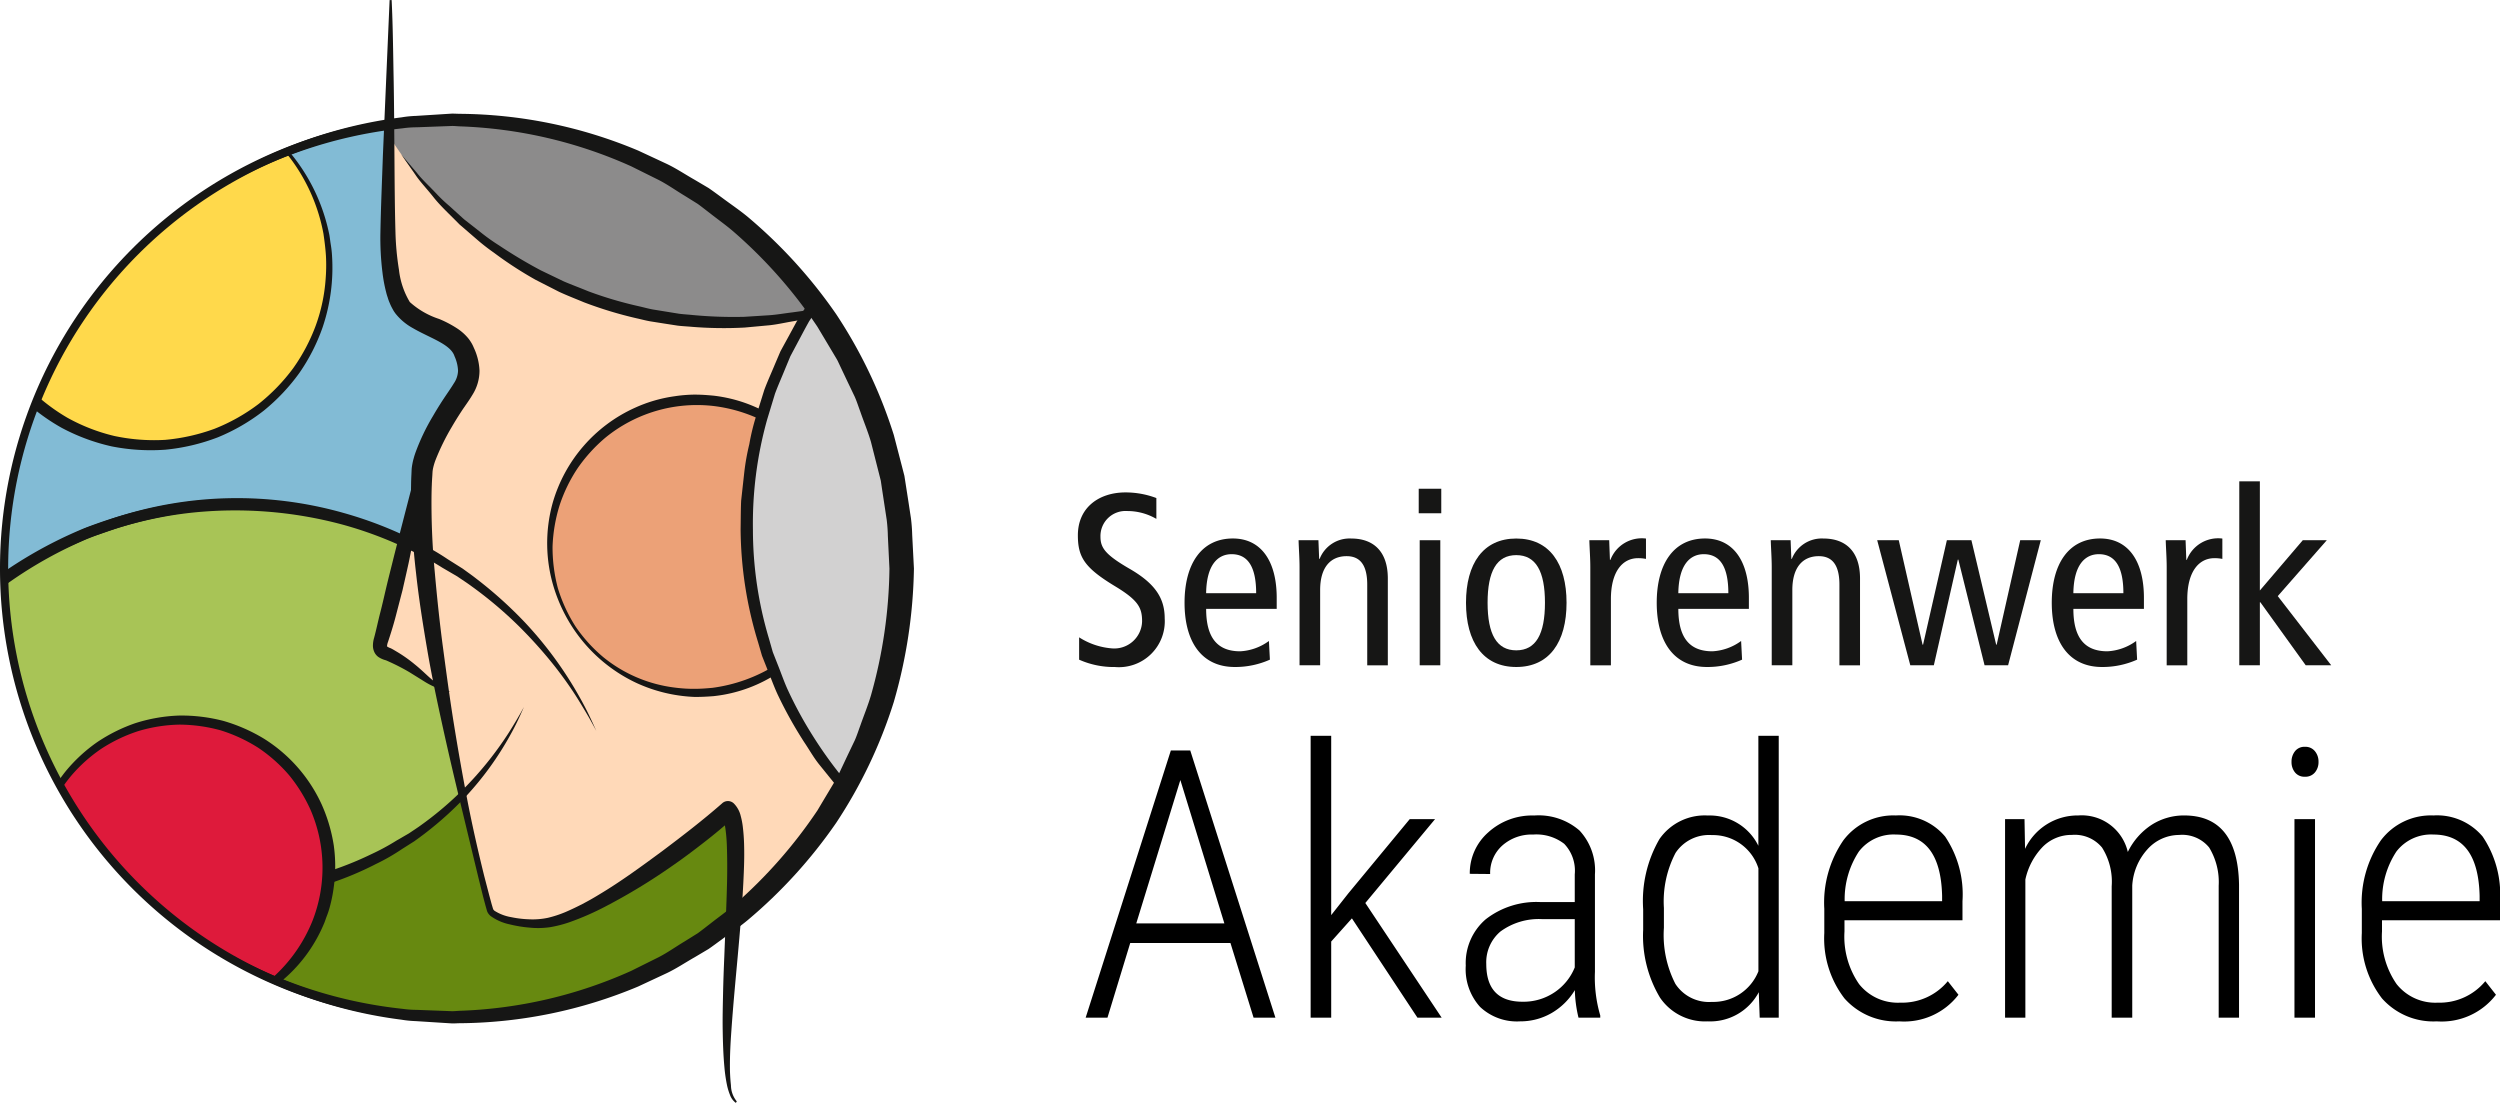 <?xml version="1.0" encoding="UTF-8"?>
<svg xmlns="http://www.w3.org/2000/svg" xmlns:xlink="http://www.w3.org/1999/xlink" width="199.555" height="88.034" viewBox="0 0 199.555 88.034">
  <defs>
    <clipPath id="clip-path">
      <path id="Pfad_983" data-name="Pfad 983" d="M9.257,56.329A35.825,35.825,0,1,0,45.08,20.5,35.825,35.825,0,0,0,9.257,56.329" transform="translate(-9.257 -20.503)" fill="none"></path>
    </clipPath>
  </defs>
  <g id="Gruppe_76" data-name="Gruppe 76" transform="translate(-13466 926.782)">
    <path id="Pfad_1113" data-name="Pfad 1113" d="M12.217-5.962h-8L2.4,0H.659l6.8-21.328H9.009L15.806,0H14.063ZM4.7-7.529h7.031L8.218-18.97Zm17.212-.4L20.259-6.079V0H18.618V-22.5h1.641V-8.188l1.362-1.729,4.907-5.933H28.55L22.983-9.155,29.077,0H27.144ZM40,0a10.294,10.294,0,0,1-.293-2.2A5.217,5.217,0,0,1,37.83-.359a4.979,4.979,0,0,1-2.5.652A4.285,4.285,0,0,1,32.139-.864,4.493,4.493,0,0,1,31-4.16a4.61,4.61,0,0,1,1.589-3.691,6.582,6.582,0,0,1,4.387-1.377H39.7V-11.44a3.1,3.1,0,0,0-.842-2.439,3.636,3.636,0,0,0-2.468-.74,3.539,3.539,0,0,0-2.476.879,2.928,2.928,0,0,0-.967,2.271l-1.626-.015a4.33,4.33,0,0,1,1.465-3.3,5.206,5.206,0,0,1,3.677-1.355,4.978,4.978,0,0,1,3.618,1.2,4.676,4.676,0,0,1,1.23,3.5v7.778a10.746,10.746,0,0,0,.425,3.486V0ZM35.537-1.274a4.433,4.433,0,0,0,2.542-.747A4.35,4.35,0,0,0,39.7-4.014V-7.866H37.119a5.173,5.173,0,0,0-3.354.989,3.22,3.22,0,0,0-1.128,2.585Q32.637-1.274,35.537-1.274Zm9.624-7.383a9.864,9.864,0,0,1,1.3-5.6,4.4,4.4,0,0,1,3.867-1.882,4.325,4.325,0,0,1,4.028,2.417V-22.5h1.626V0H54.463L54.39-2.036A4.386,4.386,0,0,1,50.317.293a4.342,4.342,0,0,1-3.816-1.9,9.613,9.613,0,0,1-1.34-5.405Zm1.655,1.479A8.542,8.542,0,0,0,47.732-2.7,3.2,3.2,0,0,0,50.64-1.26,3.871,3.871,0,0,0,54.36-3.706v-8.218a3.8,3.8,0,0,0-3.706-2.651,3.205,3.205,0,0,0-2.908,1.421,8.359,8.359,0,0,0-.93,4.395ZM65.61.293a5.482,5.482,0,0,1-4.38-1.831,7.85,7.85,0,0,1-1.611-5.215V-8.687a8.788,8.788,0,0,1,1.523-5.471,4.991,4.991,0,0,1,4.189-1.985,4.751,4.751,0,0,1,3.933,1.685A8.261,8.261,0,0,1,70.649-9.3v1.523H61.23v.894a6.659,6.659,0,0,0,1.165,4.2A3.944,3.944,0,0,0,65.684-1.2a4.731,4.731,0,0,0,3.794-1.714l.85,1.084A5.459,5.459,0,0,1,65.61.293Zm-.278-14.912a3.49,3.49,0,0,0-2.952,1.355A6.924,6.924,0,0,0,61.245-9.3h7.778v-.425Q68.906-14.619,65.332-14.619ZM75.6-15.85l.044,2.373a4.637,4.637,0,0,1,4.248-2.666,3.777,3.777,0,0,1,3.955,2.915,5.394,5.394,0,0,1,1.926-2.183,4.78,4.78,0,0,1,2.571-.732q4.277,0,4.38,5.508V0H91.1V-10.532a5.32,5.32,0,0,0-.762-3.054,2.774,2.774,0,0,0-2.4-1,3.41,3.41,0,0,0-2.549,1.172A4.724,4.724,0,0,0,84.2-10.547V0H82.559V-10.488a5.089,5.089,0,0,0-.769-3.091,2.817,2.817,0,0,0-2.4-1.011,3.242,3.242,0,0,0-2.307.923,5.374,5.374,0,0,0-1.414,2.637V0H74.048V-15.85ZM98.789,0H97.148V-15.85h1.641ZM96.914-20.42a1.327,1.327,0,0,1,.278-.85.95.95,0,0,1,.791-.352.971.971,0,0,1,.8.352,1.3,1.3,0,0,1,.286.85,1.275,1.275,0,0,1-.286.842.98.98,0,0,1-.8.344.959.959,0,0,1-.791-.344A1.3,1.3,0,0,1,96.914-20.42ZM108.516.293a5.482,5.482,0,0,1-4.38-1.831,7.85,7.85,0,0,1-1.611-5.215V-8.687a8.788,8.788,0,0,1,1.523-5.471,4.991,4.991,0,0,1,4.189-1.985,4.751,4.751,0,0,1,3.933,1.685A8.261,8.261,0,0,1,113.555-9.3v1.523h-9.419v.894a6.659,6.659,0,0,0,1.165,4.2A3.944,3.944,0,0,0,108.589-1.2a4.731,4.731,0,0,0,3.794-1.714l.85,1.084A5.459,5.459,0,0,1,108.516.293Zm-.278-14.912a3.49,3.49,0,0,0-2.952,1.355A6.924,6.924,0,0,0,104.15-9.3h7.778v-.425Q111.812-14.619,108.237-14.619Z" transform="translate(13552 -845.548)"></path>
    <g id="Gruppe_61" data-name="Gruppe 61" transform="translate(13466.327 -917.225)">
      <g id="Gruppe_36" data-name="Gruppe 36" clip-path="url(#clip-path)">
        <path id="Pfad_965" data-name="Pfad 965" d="M37.5,20.233A14.3,14.3,0,0,1,40.369,21l-.062,12.681s2,3.088,2.267,3a33.117,33.117,0,0,1,3.974,2.445l-.122,2.936L43.49,46.768l-.583,8.137L38.02,52.851,28.263,51.3S11.94,57.754,9.3,57.165C5.39,56.292,15.88,29.918,15.88,29.918L28.508,23.1Z" transform="translate(-9.656 -20.637)" fill="#82bbd5"></path>
        <path id="Pfad_966" data-name="Pfad 966" d="M58.507,90.869a31.843,31.843,0,1,1-8.533-44.216,31.842,31.842,0,0,1,8.533,44.216" transform="translate(-13.589 -10.516)" fill="#a8c456"></path>
        <path id="Pfad_967" data-name="Pfad 967" d="M58.646,90.994s-.467.626-1.345,1.8c-.228.286-.449.635-.752.967s-.638.694-1,1.086-.733.826-1.172,1.246l-1.45,1.29a30.959,30.959,0,0,1-8.357,5.182A32.869,32.869,0,0,1,32.089,105.1a32.767,32.767,0,0,1-14.652-3.54c-.615-.283-1.175-.676-1.771-1.013l-.888-.528-.443-.265c-.165-.108-.283-.206-.429-.311a31.654,31.654,0,0,1-3.285-2.609,31.365,31.365,0,0,1-5.626-6.626L3.86,88.289c-.374-.648-.651-1.348-.982-2.023L2.4,85.24c-.136-.351-.257-.71-.386-1.066-.243-.718-.532-1.425-.74-2.159a32.243,32.243,0,0,1,.142-18.427l.79-2.235.2-.559.254-.537.506-1.075.509-1.075a11.458,11.458,0,0,1,.589-1.031L5.5,55.015a35.55,35.55,0,0,1,6.4-6.945A34.54,34.54,0,0,1,20,43.3a34.628,34.628,0,0,1,8.963-2.221c.758-.082,1.522-.076,2.279-.117.378-.012.756-.036,1.133-.04l1.13.064c.75.055,1.5.052,2.242.157s1.474.228,2.205.34a33.14,33.14,0,0,1,11.9,4.84c.151.1.289.171.451.283l.408.313.814.621c.531.427,1.1.795,1.591,1.262A32.049,32.049,0,0,1,64.149,73.628a31.015,31.015,0,0,1-1.7,9.684q-.349.965-.658,1.826c-.227.565-.5,1.069-.721,1.553s-.44.922-.636,1.327-.436.74-.618,1.059l-1.169,1.917m0,0s.4-.669,1.157-1.925c.181-.319.418-.654.614-1.06s.4-.851.627-1.332.488-.988.71-1.554q.3-.859.647-1.827a30.927,30.927,0,0,0,1.643-9.669,31.773,31.773,0,0,0-2.389-12.45,32.444,32.444,0,0,0-8.813-12.025c-.488-.451-1.068-.817-1.6-1.232l-.823-.609L50,47c-.122-.08-.285-.174-.427-.26a32.57,32.57,0,0,0-11.742-4.581l-2.162-.3c-.724-.092-1.461-.077-2.193-.122l-1.1-.046c-.369.01-.737.039-1.106.055-.739.053-1.483.058-2.221.147a34.188,34.188,0,0,0-8.714,2.219,33.6,33.6,0,0,0-7.835,4.68,34.667,34.667,0,0,0-6.209,6.811A34.714,34.714,0,0,0,2.3,63.863,33.664,33.664,0,0,0,.873,72.876,34.332,34.332,0,0,0,2.055,81.79c.191.719.464,1.412.691,2.116.122.35.233.7.36,1.048l.454,1.007c.313.664.574,1.354.93,1.992s.724,1.265,1.084,1.892a30.745,30.745,0,0,0,5.41,6.565,30.89,30.89,0,0,0,3.22,2.637c.133.1.282.219.4.3l.435.265.865.534c.583.34,1.132.737,1.732,1.025a32.46,32.46,0,0,0,14.452,3.709,31.79,31.79,0,0,0,12.444-2.417A30.891,30.891,0,0,0,52.9,97.344l1.455-1.281c.442-.417.81-.854,1.177-1.237l1-1.078c.3-.332.528-.676.756-.962l1.355-1.791" transform="translate(-13.728 -10.64)" fill="#161615"></path>
        <path id="Pfad_968" data-name="Pfad 968" d="M59.316,1.9,30.472,24.711,30.1,43.453l6.227,4.922-.085,3.389L34,53.034l-1.271,2.477-.968,8.122-2.2,8.217,4.889,2.9,1.867,10.141,1.95,7.708s.822.887,3.639.943a7.5,7.5,0,0,0,4.338-1.054l9.684-6.748,1.731-.343.948,12.482L84.285,54.735Z" transform="translate(0.549 -29.489)" fill="#ffd9b8"></path>
        <path id="Pfad_969" data-name="Pfad 969" d="M84.921,32.568A31.843,31.843,0,0,1,30.309,0" transform="translate(-0.844 -30.405)" fill="#8c8b8b"></path>
        <path id="Pfad_970" data-name="Pfad 970" d="M62.038,47.278a11.7,11.7,0,1,1-11.7-11.7,11.7,11.7,0,0,1,11.7,11.7" transform="translate(4.931 -13.223)" fill="#eca177"></path>
        <path id="Pfad_971" data-name="Pfad 971" d="M62.148,47.412s-.013.288-.037.826a6.648,6.648,0,0,1-.108.988c-.033.193-.05.4-.095.626s-.108.452-.166.7A11.928,11.928,0,0,1,57.081,57.4a11.48,11.48,0,0,1-5.311,1.968c-.51.04-1.008.068-1.551.061A12.252,12.252,0,0,1,45.582,58.3a12.375,12.375,0,0,1-5.023-4.348,12.655,12.655,0,0,1-1.49-3.1,12.015,12.015,0,0,1-.141-6.912A11.947,11.947,0,0,1,45.5,36.346a11.422,11.422,0,0,1,3.142-.914,11.283,11.283,0,0,1,1.585-.133c.562,0,1.014.034,1.53.082A11.552,11.552,0,0,1,60.34,40.9a12.025,12.025,0,0,1,1.407,3.368l.165.7c.044.219.062.432.093.624a6.618,6.618,0,0,1,.107.989c.022.54.036.827.036.827m-.079,0s-.016-.285-.047-.82a6.667,6.667,0,0,0-.119-.979c-.033-.191-.058-.4-.11-.617l-.19-.682a10.766,10.766,0,0,0-1.56-3.212,11.855,11.855,0,0,0-3.319-3.145A12.151,12.151,0,0,0,51.7,36.2a11.559,11.559,0,0,0-8.567,2.537,12.545,12.545,0,0,0-2.189,2.4,12.177,12.177,0,0,0-1.456,2.97,12.551,12.551,0,0,0-.571,3.319,12.732,12.732,0,0,0,.429,3.34,12.393,12.393,0,0,0,1.412,3.052,11.983,11.983,0,0,0,2.226,2.451,11.2,11.2,0,0,0,5.752,2.423,11.541,11.541,0,0,0,1.513.092c.467,0,.971-.036,1.443-.082a12.621,12.621,0,0,0,5.039-1.818,11.824,11.824,0,0,0,3.316-3.154,10.814,10.814,0,0,0,1.56-3.215c.067-.24.129-.469.188-.684s.076-.423.108-.614a6.634,6.634,0,0,0,.117-.98c.031-.537.046-.823.046-.823" transform="translate(4.862 -13.357)" fill="#161615"></path>
        <path id="Pfad_972" data-name="Pfad 972" d="M24.031,71.617l2.735-3.69,1.255-4.458L31.5,62.023l4.965-3.171,2.149-1.943,2.445,9.371a5.826,5.826,0,0,0,3.47.856c2.508.046,5.886-2.018,5.886-2.018l9.847-7.078.262,3.313.053,5.9a41.323,41.323,0,0,1-20.039,7.316,31.375,31.375,0,0,1-16.511-2.953" transform="translate(-2.122 -2.919)" fill="#678910"></path>
        <path id="Pfad_973" data-name="Pfad 973" d="M6.67,55.491l1.5,1.831c.48.578,1.152,1.2,1.87,1.941.368.366.819.7,1.259,1.075a14.539,14.539,0,0,0,1.44,1.13c.529.357,1.065.752,1.643,1.12l1.858,1.032c.647.334,1.35.6,2.044.916a9.1,9.1,0,0,0,1.084.406l1.117.374a26.481,26.481,0,0,0,4.771,1,26.5,26.5,0,0,0,9.98-.737A26.151,26.151,0,0,0,39.8,63.871a18.36,18.36,0,0,0,2.054-1.111l.976-.564c.311-.214.636-.418.925-.63A26.8,26.8,0,0,0,46.9,58.935a27.48,27.48,0,0,0,3.9-4.786c.4-.636.7-1.142.9-1.495l.3-.541-.252.566c-.166.366-.414.906-.779,1.566A24.808,24.808,0,0,1,47.3,59.322a27.077,27.077,0,0,1-3.128,2.825c-.3.236-.6.445-.906.673l-.991.627a16.267,16.267,0,0,1-2.091,1.2A25.2,25.2,0,0,1,35.487,66.5a25.729,25.729,0,0,1-10.35.764,25.554,25.554,0,0,1-4.919-1.121c-.384-.139-.768-.276-1.146-.412a7.272,7.272,0,0,1-1.1-.454c-.7-.351-1.413-.654-2.066-1.023L14.04,63.118c-.578-.4-1.112-.823-1.636-1.21a12.708,12.708,0,0,1-1.416-1.215c-.426-.415-.857-.776-1.209-1.172-.684-.81-1.321-1.477-1.765-2.084C7.159,56.2,6.67,55.491,6.67,55.491" transform="translate(-10.506 -5.236)" fill="#161615"></path>
        <path id="Pfad_974" data-name="Pfad 974" d="M19.453,75.859a11.745,11.745,0,1,1,14.5-8.106,11.745,11.745,0,0,1-14.5,8.106" transform="translate(-8.463 -4.9)" fill="#de1a3b"></path>
        <path id="Pfad_975" data-name="Pfad 975" d="M19.5,76.024l-.784-.265a6.6,6.6,0,0,1-.924-.378c-.178-.085-.377-.163-.575-.268s-.4-.236-.62-.362A11.929,11.929,0,0,1,10.9,62.744a14.946,14.946,0,0,1,.328-1.507A12.383,12.383,0,0,1,13.456,57a12.605,12.605,0,0,1,2.472-2.284,13.028,13.028,0,0,1,3.091-1.539,12.932,12.932,0,0,1,3.466-.6A13.333,13.333,0,0,1,26.013,53a13.364,13.364,0,0,1,3.263,1.431,12.149,12.149,0,0,1,4.594,5.238,12.779,12.779,0,0,1,.968,3.28,12.01,12.01,0,0,1,0,3.31,11.743,11.743,0,0,1-.313,1.575,6.355,6.355,0,0,1-.245.749c-.092.237-.154.469-.268.707a11.9,11.9,0,0,1-3.463,4.581,12.1,12.1,0,0,1-7.9,2.635l-.721-.031c-.225-.016-.435-.056-.629-.079a6.725,6.725,0,0,1-.985-.174l-.811-.2m.03-.093.805.175a6.727,6.727,0,0,0,.977.147c.194.019.4.053.623.064s.461,0,.712,0A10.7,10.7,0,0,0,26.17,75.7a11.624,11.624,0,0,0,3.942-2.343,12.163,12.163,0,0,0,3.021-4.382,11.636,11.636,0,0,0-.162-8.9,12.46,12.46,0,0,0-1.7-2.739,12.14,12.14,0,0,0-2.454-2.181,12.483,12.483,0,0,0-3.016-1.4,12.613,12.613,0,0,0-3.3-.454,12.225,12.225,0,0,0-3.271.518,12.389,12.389,0,0,0-2.95,1.41,12.052,12.052,0,0,0-2.383,2.133,11.272,11.272,0,0,0-1.649,2.614A11.06,11.06,0,0,0,11.7,61.4c-.138.458-.257.951-.353,1.422a11.857,11.857,0,0,0,.325,5.437A11.706,11.706,0,0,0,13.9,72.328a10.728,10.728,0,0,0,2.743,2.337l.615.357c.2.105.392.184.568.267a6.5,6.5,0,0,0,.916.375l.783.265" transform="translate(-8.522 -5.017)" fill="#161615"></path>
        <path id="Pfad_976" data-name="Pfad 976" d="M79.556,84.526a31.843,31.843,0,0,1-.571-63.584" transform="translate(10.039 -20.291)" fill="#d2d1d1"></path>
        <path id="Pfad_977" data-name="Pfad 977" d="M79.705,84.526l-1.083-.046c-.7-.042-1.742-.122-3.05-.322A31.653,31.653,0,0,1,65.231,80.59a32.9,32.9,0,0,1-5.978-4.317l-1.39-1.4a13.943,13.943,0,0,1-1.375-1.49l-1.32-1.634c-.443-.553-.787-1.175-1.189-1.768a33.594,33.594,0,0,1-2.121-3.807c-.31-.669-.556-1.37-.841-2.06l-.412-1.043L50.294,62A31.4,31.4,0,0,1,48.9,53.008c.013-.765.009-1.53.042-2.294q.125-1.139.251-2.276a18.247,18.247,0,0,1,.4-2.242,17.793,17.793,0,0,1,.531-2.2q.336-1.079.669-2.146c.262-.7.572-1.373.853-2.055l.432-1.013c.175-.322.351-.642.525-.961.351-.638.687-1.277,1.044-1.9l1.2-1.759.593-.863.676-.789,1.329-1.551c.466-.506.921-.951,1.394-1.409a32.868,32.868,0,0,1,5.895-4.416A31.044,31.044,0,0,1,75.009,21.39a28.984,28.984,0,0,1,3.045-.378l1.081-.07-1.077.122c-.7.083-1.725.243-3.01.513a33.024,33.024,0,0,0-4.541,1.338,32.663,32.663,0,0,0-5.488,2.7,32.228,32.228,0,0,0-5.669,4.446c-.446.452-.921.937-1.342,1.418q-.625.763-1.264,1.544c-.211.26-.426.521-.641.783-.19.28-.38.564-.571.847q-.576.852-1.158,1.719c-.343.607-.666,1.232-1,1.854l-.5.939-.411.989c-.268.666-.565,1.324-.816,2l-.635,2.09A30.82,30.82,0,0,0,49.883,53a30.392,30.392,0,0,0,1.287,8.733l.3,1.054.4,1.016c.27.67.5,1.355.8,2.006A32.232,32.232,0,0,0,54.7,69.529a33.946,33.946,0,0,0,5.067,6.246,32.028,32.028,0,0,0,15.841,8.2c1.293.239,2.316.384,3.021.455l1.078.1" transform="translate(9.89 -20.291)" fill="#161615"></path>
        <path id="Pfad_978" data-name="Pfad 978" d="M32.942,38.049l.034.261a4.57,4.57,0,0,1,.053.741c.015.331,0,.713-.021,1.163s-.056.949-.123,1.492c-.108,1.091-.294,2.353-.538,3.7-.126.67-.248,1.364-.4,2.061s-.317,1.409-.476,2.118c-.184.7-.366,1.407-.547,2.1s-.394,1.367-.611,2.026a1.23,1.23,0,0,0-.076.313.216.216,0,0,0,0,.042l0,0-.015-.024.009.013.015.027c-.021-.031-.031-.03-.027-.025a.959.959,0,0,0,.289.151c.206.095.317.176.457.254A11.3,11.3,0,0,1,32.444,55.5c.437.35.795.7,1.118.992a9.139,9.139,0,0,0,.879.7,8.734,8.734,0,0,0,.851.516s-.09-.021-.257-.062a5.448,5.448,0,0,1-.715-.222,6.488,6.488,0,0,1-1.054-.522c-.374-.233-.8-.5-1.256-.782a16.923,16.923,0,0,0-1.508-.784c-.139-.061-.3-.142-.39-.168a1.867,1.867,0,0,1-.581-.265,1.009,1.009,0,0,1-.2-.2l-.019-.024-.009-.013-.031-.049a.957.957,0,0,1-.056-.11,1.221,1.221,0,0,1-.105-.44,2.2,2.2,0,0,1,.092-.679c.175-.642.313-1.327.491-2.014s.334-1.393.5-2.094.347-1.4.518-2.091.346-1.367.512-2.023c.338-1.311.654-2.534.925-3.583.135-.525.257-1.007.366-1.433.09-.427.2-.8.257-1.106a7.133,7.133,0,0,0,.133-.725c.024-.171.037-.261.037-.261" transform="translate(0.331 -12.029)" fill="#161615"></path>
        <path id="Pfad_979" data-name="Pfad 979" d="M20.693,18.881a14.23,14.23,0,1,1-13.069,15.3,14.231,14.231,0,0,1,13.069-15.3" transform="translate(-10.067 -21.308)" fill="#ffd94b"></path>
        <path id="Pfad_980" data-name="Pfad 980" d="M20.841,18.846l1.005-.028a8.036,8.036,0,0,1,1.207.042c.237.022.5.028.765.065l.857.15a14.54,14.54,0,0,1,8.567,5.112,14.789,14.789,0,0,1,2.9,6.138c.073.3.095.6.145.909a8.437,8.437,0,0,1,.108.934,14.856,14.856,0,0,1-.755,5.735A15.182,15.182,0,0,1,33.8,41.517a15.688,15.688,0,0,1-2.858,3.03,15.518,15.518,0,0,1-3.667,2.127,15.951,15.951,0,0,1-4.186.986,16.064,16.064,0,0,1-4.264-.261,15.737,15.737,0,0,1-4-1.48,15.652,15.652,0,0,1-3.363-2.528A15.333,15.333,0,0,1,9,40.088,15.2,15.2,0,0,1,7.311,34.45a8.231,8.231,0,0,1-.037-.949c0-.307-.024-.6,0-.914a14.486,14.486,0,0,1,1.974-6.624,14.762,14.762,0,0,1,3.891-4.281,14.523,14.523,0,0,1,3.931-2.049l.829-.27c.262-.077.516-.122.747-.176a8.056,8.056,0,0,1,1.189-.219l1-.12m.006.1-.989.138a7.987,7.987,0,0,0-1.175.24c-.228.059-.479.108-.737.188l-.811.294a13.117,13.117,0,0,0-3.762,2.174,14.147,14.147,0,0,0-3.534,4.314,14.736,14.736,0,0,0-1.628,6.285A14.257,14.257,0,0,0,9.9,39.6a14.411,14.411,0,0,0,2.26,3.1,15.121,15.121,0,0,0,3.113,2.41,14.716,14.716,0,0,0,3.734,1.452,15.262,15.262,0,0,0,4.059.313,15.416,15.416,0,0,0,3.942-.882,14.876,14.876,0,0,0,3.518-1.977,15.087,15.087,0,0,0,2.769-2.861,14.611,14.611,0,0,0,1.814-3.442,13.6,13.6,0,0,0,.776-3.681,13.743,13.743,0,0,0,.024-1.851c-.037-.584-.114-1.192-.2-1.772a14.384,14.384,0,0,0-2.675-6.051,14.228,14.228,0,0,0-4.264-3.687,13.121,13.121,0,0,0-4.1-1.5l-.85-.148c-.268-.037-.523-.043-.759-.064a8.119,8.119,0,0,0-1.2-.043l-1,.028" transform="translate(-10.219 -21.321)" fill="#161615"></path>
        <path id="Pfad_981" data-name="Pfad 981" d="M72.074,31.8l-.446.273c-.3.174-.724.433-1.292.725a29.5,29.5,0,0,1-4.891,2.035l-1.656.442-.866.23L62,35.68c-.624.1-1.265.252-1.926.328l-2.026.187a31.3,31.3,0,0,1-4.258-.062c-.362-.033-.728-.046-1.09-.092l-1.087-.168L50.521,35.7c-.362-.062-.718-.16-1.08-.24a31.9,31.9,0,0,1-4.21-1.278c-.67-.279-1.344-.54-1.989-.838l-1.874-.957a30.049,30.049,0,0,1-3.334-2.168,16.241,16.241,0,0,1-1.446-1.134q-.674-.581-1.3-1.121c-.768-.787-1.517-1.467-2.07-2.168S32.123,24.538,31.77,24L30.625,22.36l1.293,1.524c.389.5.964,1.023,1.566,1.665a11.91,11.91,0,0,0,1.02.961q.547.5,1.149,1.044c.426.332.868.681,1.327,1.04a15.848,15.848,0,0,0,1.467,1.044,38.2,38.2,0,0,0,3.329,1.99l1.845.887c.636.271,1.293.513,1.944.783a30.979,30.979,0,0,0,4.094,1.209c.349.079.694.178,1.045.242l1.057.172,1.053.171c.351.047.706.064,1.057.1a34.85,34.85,0,0,0,4.136.147l1.978-.125c.645-.043,1.263-.159,1.874-.23l.9-.125c.3-.064.589-.126.876-.19.571-.123,1.123-.245,1.651-.359a35.049,35.049,0,0,0,4.962-1.677c1.167-.5,1.82-.826,1.82-.826" transform="translate(1.063 -19.606)" fill="#161615"></path>
        <path id="Pfad_982" data-name="Pfad 982" d="M3.976,55.334,5.628,52.98c.541-.736,1.321-1.541,2.156-2.518.43-.479.957-.914,1.474-1.413a15.519,15.519,0,0,1,1.725-1.468c.638-.467,1.286-.98,1.989-1.462l2.264-1.367c.792-.443,1.654-.808,2.511-1.232.217-.1.429-.217.654-.3s.455-.162.685-.243l1.393-.492a31.2,31.2,0,0,1,18.5-.415,31.665,31.665,0,0,1,5.695,2.226,19.235,19.235,0,0,1,2.539,1.443l1.2.756c.372.274.743.528,1.1.811a33.13,33.13,0,0,1,3.805,3.415,30.381,30.381,0,0,1,4.489,6.14c.448.8.755,1.453.961,1.9l.311.685-.359-.66c-.233-.43-.6-1.05-1.078-1.824s-1.108-1.689-1.891-2.686a36.063,36.063,0,0,0-2.83-3.165A32.207,32.207,0,0,0,49.1,47.885c-.353-.261-.743-.51-1.12-.77l-1.189-.694a22.9,22.9,0,0,0-2.5-1.366,30.712,30.712,0,0,0-5.56-2.1,33.016,33.016,0,0,0-12.178-.9,31.219,31.219,0,0,0-5.816,1.244c-.457.154-.912.31-1.361.464a10.617,10.617,0,0,0-1.317.5c-.847.386-1.7.715-2.488,1.124l-2.259,1.266c-.7.449-1.354.934-2,1.372A17.141,17.141,0,0,0,9.568,49.4c-.535.466-1.081.869-1.526,1.317-.868.915-1.682,1.67-2.263,2.376l-1.8,2.239" transform="translate(-11.808 -10.662)" fill="#161615"></path>
      </g>
    </g>
    <path id="Pfad_1046" data-name="Pfad 1046" d="M9.258,56.488s.046.878.135,2.524c.033.409.021.873.1,1.373s.162,1.047.254,1.637.169,1.228.317,1.9q.258.994.549,2.112a33.983,33.983,0,0,0,4.584,10.034A35.616,35.616,0,0,0,25.3,86.092a36.371,36.371,0,0,0,15.773,5.542,8.293,8.293,0,0,0,1.12.08l1.13.043,1.134.042.571.022c.142,0,.372-.021.555-.031A36.284,36.284,0,0,0,59.316,88.6q1.086-.541,2.178-1.084c.724-.371,1.391-.851,2.094-1.271l1.044-.652c.332-.24.654-.5.982-.749.647-.512,1.327-.985,1.95-1.532A38.259,38.259,0,0,0,74.175,75.8q.647-1.086,1.3-2.176c.105-.184.221-.362.32-.547l.27-.575.543-1.151.55-1.149c.172-.387.3-.795.448-1.192.279-.8.607-1.591.847-2.408a38.576,38.576,0,0,0,1.473-10.109L79.8,53.9a12.749,12.749,0,0,0-.092-1.3l-.19-1.25L79.328,50.1l-.092-.626-.157-.62-.63-2.48c-.239-.816-.568-1.6-.847-2.408-.15-.4-.274-.8-.446-1.192l-.55-1.148-.544-1.149-.271-.575c-.1-.187-.214-.365-.32-.547q-.65-1.09-1.3-2.177a38.1,38.1,0,0,0-6.611-7.513c-.621-.547-1.3-1.02-1.949-1.532-.328-.249-.65-.507-.982-.749l-1.044-.651c-.7-.421-1.37-.9-2.094-1.271L59.313,24.38A36.351,36.351,0,0,0,45.6,21.19c-.179-.01-.4-.028-.549-.031l-.577.021-1.152.043-1.143.043a8.009,8.009,0,0,0-1.126.083A36.334,36.334,0,0,0,25.3,26.886,35.576,35.576,0,0,0,15.194,36.913a33.981,33.981,0,0,0-4.585,10.035q-.289,1.114-.549,2.11c-.148.667-.215,1.308-.316,1.9s-.178,1.136-.255,1.636-.064.964-.1,1.373c-.089,1.646-.135,2.524-.135,2.524m0,0s.042-.878.12-2.524c.031-.411.019-.873.09-1.375s.157-1.048.245-1.639.163-1.232.308-1.9l.538-2.116a35.705,35.705,0,0,1,4.5-10.108A36.192,36.192,0,0,1,41,20.469a8.511,8.511,0,0,1,1.139-.113l1.142-.073c.383-.024.767-.047,1.149-.073L45,20.174c.245,0,.4.012.612.016A37.4,37.4,0,0,1,59.87,23.124q1.143.532,2.294,1.069c.764.366,1.473.844,2.217,1.265l1.106.654c.353.242.7.5,1.046.752.688.516,1.413,1,2.079,1.55a39.3,39.3,0,0,1,7.062,7.768,38.177,38.177,0,0,1,4.6,9.644l.679,2.613.168.655.105.676.211,1.354.206,1.355a13.152,13.152,0,0,1,.1,1.326l.138,2.683a40.446,40.446,0,0,1-1.611,10.661,38.177,38.177,0,0,1-4.6,9.644,39.152,39.152,0,0,1-7.063,7.763c-.666.556-1.391,1.034-2.079,1.55-.349.251-.691.512-1.045.753l-1.1.653c-.743.421-1.452.9-2.216,1.265l-2.294,1.071a37.524,37.524,0,0,1-14.235,2.933c-.2,0-.362.018-.607.016l-.586-.036-1.164-.074-1.157-.074a8.388,8.388,0,0,1-1.143-.113,36.206,36.206,0,0,1-25.918-16.35,35.7,35.7,0,0,1-4.5-10.108l-.538-2.116c-.145-.669-.209-1.311-.307-1.9s-.171-1.137-.246-1.639-.059-.964-.09-1.375c-.079-1.646-.12-2.524-.12-2.524" transform="translate(13457.071 -937.887)" fill="#161615"></path>
    <path id="Pfad_1047" data-name="Pfad 1047" d="M45.188,92.587A36.152,36.152,0,1,1,81.34,56.435,36.193,36.193,0,0,1,45.188,92.587m0-71.648a35.5,35.5,0,1,0,35.5,35.5,35.537,35.537,0,0,0-35.5-35.5" transform="translate(13456.964 -937.834)" fill="#161615"></path>
    <path id="Pfad_1045" data-name="Pfad 1045" d="M57.881,102.092a1.35,1.35,0,0,1-.466-.627,4.959,4.959,0,0,1-.227-.727,12.333,12.333,0,0,1-.219-1.483c-.092-.991-.122-1.981-.138-2.97s.009-1.975.03-2.961.058-1.969.1-2.953c.073-1.965.171-3.927.217-5.876.022-.974.019-1.947-.013-2.9a13.448,13.448,0,0,0-.117-1.394,4.5,4.5,0,0,0-.131-.62,1.233,1.233,0,0,0-.135-.317h.979c-.789.73-1.587,1.385-2.411,2.026s-1.652,1.268-2.509,1.858A47.216,47.216,0,0,1,47.5,86.4a21.9,21.9,0,0,1-2.9,1.271,9.576,9.576,0,0,1-1.566.4,6.757,6.757,0,0,1-1.63.031,9.977,9.977,0,0,1-1.578-.26,3.984,3.984,0,0,1-1.526-.67,1.139,1.139,0,0,1-.174-.19.791.791,0,0,1-.116-.24l-.111-.39-.2-.752-.371-1.5-1.452-6.021c-.485-2.006-.957-4.019-1.4-6.039s-.876-4.044-1.223-6.085-.676-4.09-.9-6.157a59.964,59.964,0,0,1-.4-6.254c0-.526,0-1.054.03-1.585l.019-.44a3.786,3.786,0,0,1,.058-.423,4.272,4.272,0,0,1,.111-.47c.036-.147.083-.279.128-.415a17.046,17.046,0,0,1,1.4-2.935q.4-.692.838-1.358c.3-.454.6-.873.829-1.253a1.9,1.9,0,0,0,.34-1.008,3.105,3.105,0,0,0-.282-1.164c-.2-.632-.985-1.062-1.9-1.51-.452-.225-.936-.449-1.425-.734a4.574,4.574,0,0,1-1.406-1.188c-.055-.083-.083-.11-.157-.239l-.092-.169a3.657,3.657,0,0,1-.193-.411,3.142,3.142,0,0,1-.157-.429c-.046-.136-.09-.273-.122-.408a11.824,11.824,0,0,1-.3-1.609,22.149,22.149,0,0,1-.163-3.174c.039-2.081.129-4.133.2-6.2l.534-12.361.163,0c.1,2.066.117,4.127.157,6.191s.049,4.124.065,6.187.025,4.129.083,6.171a22.18,22.18,0,0,0,.28,2.991,6.355,6.355,0,0,0,.865,2.567,6.479,6.479,0,0,0,2.345,1.352,8.671,8.671,0,0,1,1.493.793,3.93,3.93,0,0,1,.731.639,2.83,2.83,0,0,1,.326.44c.062.1.089.154.117.209l.059.125.043.1a4.734,4.734,0,0,1,.449,1.82,3.609,3.609,0,0,1-.552,1.909c-.3.506-.612.912-.881,1.323s-.537.841-.787,1.272a18.429,18.429,0,0,0-1.289,2.626,4.753,4.753,0,0,0-.184.6,2.461,2.461,0,0,0-.056.34l-.019.332c-.036.5-.052,1-.061,1.505a57.975,57.975,0,0,0,.252,6.1c.181,2.035.392,4.075.664,6.111s.544,4.074.872,6.105.684,4.06,1.075,6.082.848,4.031,1.342,6.031l.389,1.492.2.741.105.354c.028.08.022.07.049.107a.457.457,0,0,0,.089.089,3.577,3.577,0,0,0,1.312.5,8.418,8.418,0,0,0,1.48.175,5.944,5.944,0,0,0,1.453-.119,8.955,8.955,0,0,0,1.4-.458,21.008,21.008,0,0,0,2.681-1.393c1.744-1.04,3.393-2.253,5.036-3.463,1.627-1.222,3.267-2.485,4.768-3.8l.044-.039a.679.679,0,0,1,.933.037,2.114,2.114,0,0,1,.534.979,5.8,5.8,0,0,1,.163.823,15.054,15.054,0,0,1,.11,1.545c.028,1.011-.015,2-.065,3-.1,1.98-.273,3.942-.451,5.9s-.365,3.911-.5,5.864c-.07.976-.123,1.953-.117,2.926a13.427,13.427,0,0,0,.082,1.449,2.066,2.066,0,0,0,.467,1.284Z" transform="translate(13466.856 -940.84)" fill="#161615"></path>
    <path id="Pfad_1048" data-name="Pfad 1048" d="M73.319,42.676a4.6,4.6,0,0,0-2.33-.627,2,2,0,0,0-2.133,2.036c0,.881.351,1.43,2.309,2.564,2.115,1.215,2.819,2.408,2.819,3.974A3.663,3.663,0,0,1,70.012,54.5a6.8,6.8,0,0,1-2.859-.587V52.13a5.663,5.663,0,0,0,2.6.881,2.221,2.221,0,0,0,2.426-2.153c0-1.057-.273-1.664-2.113-2.779-2.466-1.487-3.013-2.33-3.013-4.092,0-2.25,1.722-3.424,3.8-3.424a6.951,6.951,0,0,1,2.465.449Z" transform="translate(13484.985 -928.039)" fill="#161615"></path>
    <path id="Pfad_1049" data-name="Pfad 1049" d="M74.519,48.66c0,2.31.9,3.387,2.72,3.387a4.246,4.246,0,0,0,2.29-.823l.079,1.489a6.764,6.764,0,0,1-2.8.587c-2.643,0-4.013-2-4.013-5.128s1.37-5.13,3.856-5.13c2.251,0,3.5,1.8,3.5,4.738v.879Zm3.992-1.252c0-2.075-.645-3.113-1.958-3.113-1.057,0-2,.783-2.035,3.113Z" transform="translate(13487.758 -926.841)" fill="#161615"></path>
    <path id="Pfad_1050" data-name="Pfad 1050" d="M79.01,45.334c0-.724-.058-1.449-.077-2.153h1.584l.059,1.489h.039a2.565,2.565,0,0,1,2.525-1.625c1.742,0,2.917,1,2.917,3.19v6.93H84.413V46.723c0-1.585-.587-2.27-1.645-2.27-1.292,0-2.113.9-2.113,2.7v6.009H79.01Z" transform="translate(13490.722 -926.841)" fill="#161615"></path>
    <path id="Pfad_1051" data-name="Pfad 1051" d="M87.2,42.323H85.4V40.365h1.8Zm-1.722,2.152h1.645v9.983H85.478Z" transform="translate(13493.845 -928.135)" fill="#161615"></path>
    <path id="Pfad_1052" data-name="Pfad 1052" d="M91.958,43.045c2.643,0,4.013,1.995,4.013,5.128S94.6,53.3,91.958,53.3s-4.013-2-4.013-5.127,1.37-5.128,4.013-5.128m0,8.925c1.566,0,2.29-1.292,2.29-3.8s-.724-3.8-2.29-3.8-2.29,1.292-2.29,3.8.724,3.8,2.29,3.8" transform="translate(13495.074 -926.841)" fill="#161615"></path>
    <path id="Pfad_1053" data-name="Pfad 1053" d="M94.661,45.334c0-.724-.058-1.449-.077-2.153h1.584l.059,1.566h.039a2.68,2.68,0,0,1,2.838-1.7v1.625a3.167,3.167,0,0,0-.626-.059c-1.272,0-2.173,1.1-2.173,3.268v5.285H94.661Z" transform="translate(13498.281 -926.841)" fill="#161615"></path>
    <path id="Pfad_1054" data-name="Pfad 1054" d="M99.935,48.66c0,2.31.9,3.387,2.72,3.387a4.256,4.256,0,0,0,2.291-.823l.077,1.489a6.764,6.764,0,0,1-2.8.587c-2.643,0-4.013-2-4.013-5.128s1.37-5.13,3.856-5.13c2.251,0,3.5,1.8,3.5,4.738v.879Zm3.992-1.252c0-2.075-.645-3.113-1.958-3.113-1.057,0-2,.783-2.035,3.113Z" transform="translate(13500.033 -926.841)" fill="#161615"></path>
    <path id="Pfad_1055" data-name="Pfad 1055" d="M104.426,45.334c0-.724-.058-1.449-.077-2.153h1.584l.059,1.489h.039a2.565,2.565,0,0,1,2.526-1.625c1.742,0,2.917,1,2.917,3.19v6.93h-1.645V46.723c0-1.585-.587-2.27-1.645-2.27-1.292,0-2.113.9-2.113,2.7v6.009h-1.645Z" transform="translate(13502.997 -926.841)" fill="#161615"></path>
    <path id="Pfad_1056" data-name="Pfad 1056" d="M120.528,53.119h-1.879l-2.094-8.437h-.04L114.6,53.119h-1.879l-2.643-9.983H111.8l1.9,8.339h.04l1.9-8.339h1.958l1.977,8.339h.04l1.879-8.339h1.643Z" transform="translate(13505.763 -926.797)" fill="#161615"></path>
    <path id="Pfad_1057" data-name="Pfad 1057" d="M121.2,48.66c0,2.31.9,3.387,2.72,3.387a4.256,4.256,0,0,0,2.291-.823l.077,1.489a6.764,6.764,0,0,1-2.8.587c-2.643,0-4.013-2-4.013-5.128s1.37-5.13,3.856-5.13c2.251,0,3.5,1.8,3.5,4.738v.879Zm3.992-1.252c0-2.075-.645-3.113-1.958-3.113-1.057,0-2,.783-2.035,3.113Z" transform="translate(13510.301 -926.841)" fill="#161615"></path>
    <path id="Pfad_1058" data-name="Pfad 1058" d="M125.685,45.334c0-.724-.058-1.449-.077-2.153h1.584l.059,1.566h.039a2.68,2.68,0,0,1,2.838-1.7v1.625a3.167,3.167,0,0,0-.626-.059c-1.272,0-2.173,1.1-2.173,3.268v5.285h-1.645Z" transform="translate(13513.265 -926.841)" fill="#161615"></path>
    <path id="Pfad_1059" data-name="Pfad 1059" d="M134.636,44.666h1.917l-3.914,4.462,4.267,5.521H134.87l-3.62-5.03h-.04v5.03h-1.643V39.968h1.643v8.711Z" transform="translate(13515.177 -928.327)" fill="#161615"></path>
  </g>
</svg>
